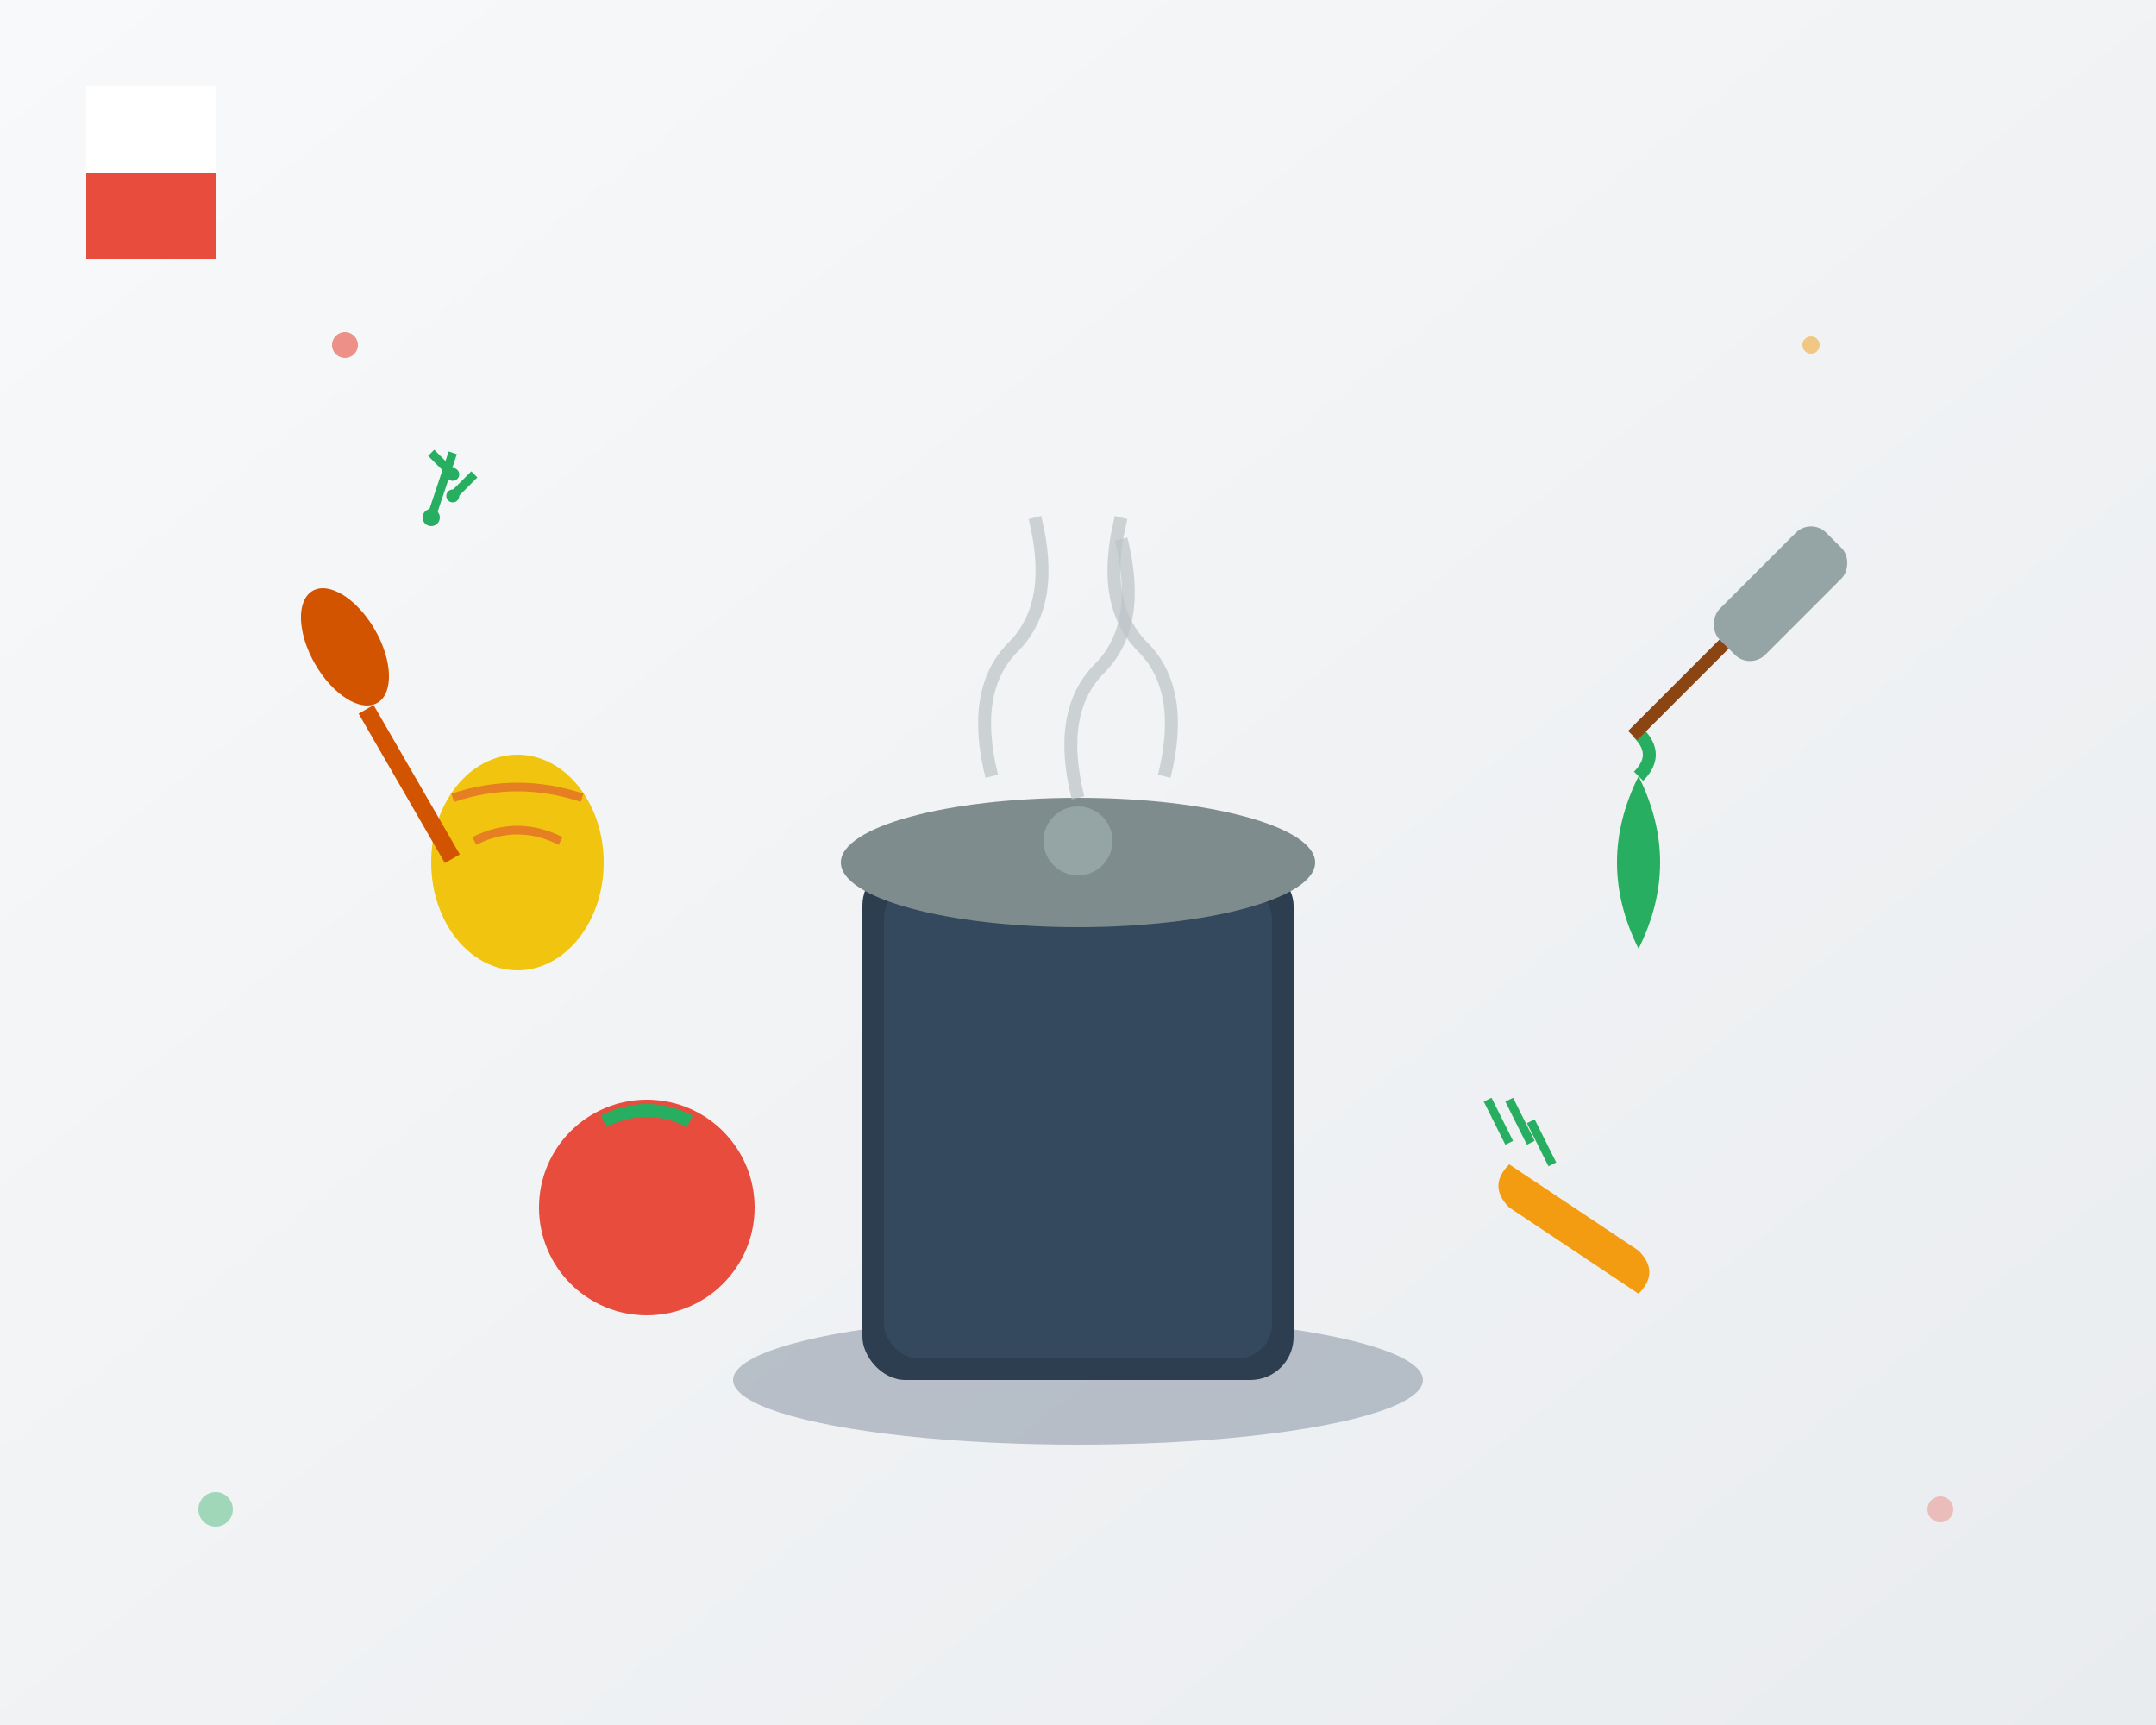 <svg xmlns="http://www.w3.org/2000/svg" viewBox="0 0 500 400" fill="none">
  <rect x="0" y="0" width="500" height="400" fill="#333333" stroke="none"/>
  <!-- Background -->
  <rect width="500" height="400" fill="url(#gradient1)"/>
  
  <!-- Gradient definitions -->
  <defs>
    <linearGradient id="gradient1" x1="0%" y1="0%" x2="100%" y2="100%">
      <stop offset="0%" style="stop-color:#f8f9fa;stop-opacity:1" />
      <stop offset="100%" style="stop-color:#e9ecef;stop-opacity:1" />
    </linearGradient>
    <linearGradient id="gradient2" x1="0%" y1="0%" x2="100%" y2="100%">
      <stop offset="0%" style="stop-color:#e74c3c;stop-opacity:1" />
      <stop offset="100%" style="stop-color:#c0392b;stop-opacity:1" />
    </linearGradient>
  </defs>
  
  <!-- Main cooking pot -->
  <ellipse cx="250" cy="320" rx="80" ry="15" fill="#34495e" opacity="0.3"/>
  <rect x="200" y="200" width="100" height="120" rx="10" fill="#2c3e50"/>
  <rect x="205" y="205" width="90" height="110" rx="8" fill="#34495e"/>
  
  <!-- Pot lid -->
  <ellipse cx="250" cy="200" rx="55" ry="15" fill="#7f8c8d"/>
  <circle cx="250" cy="195" r="8" fill="#95a5a6"/>
  
  <!-- Steam -->
  <path d="M230 180 Q225 160 235 150 Q245 140 240 120" stroke="#bdc3c7" stroke-width="3" fill="none" opacity="0.7"/>
  <path d="M250 185 Q245 165 255 155 Q265 145 260 125" stroke="#bdc3c7" stroke-width="3" fill="none" opacity="0.7"/>
  <path d="M270 180 Q275 160 265 150 Q255 140 260 120" stroke="#bdc3c7" stroke-width="3" fill="none" opacity="0.7"/>
  
  <!-- Vegetables around the pot -->
  <!-- Tomato -->
  <circle cx="150" cy="280" r="25" fill="#e74c3c"/>
  <path d="M140 260 Q150 255 160 260" stroke="#27ae60" stroke-width="3" fill="none"/>
  
  <!-- Carrot -->
  <path d="M350 270 L380 290 Q385 295 380 300 L350 280 Q345 275 350 270" fill="#f39c12"/>
  <path d="M350 265 L345 255 M355 265 L350 255 M360 270 L355 260" stroke="#27ae60" stroke-width="2"/>
  
  <!-- Onion -->
  <ellipse cx="120" cy="200" rx="20" ry="25" fill="#f1c40f"/>
  <path d="M105 185 Q120 180 135 185" stroke="#e67e22" stroke-width="2" fill="none"/>
  <path d="M110 195 Q120 190 130 195" stroke="#e67e22" stroke-width="2" fill="none"/>
  
  <!-- Pepper -->
  <path d="M380 180 Q390 200 380 220 Q370 200 380 180" fill="#27ae60"/>
  <path d="M380 180 Q385 175 380 170" stroke="#27ae60" stroke-width="3" fill="none"/>
  
  <!-- Herbs -->
  <g transform="translate(100,120)">
    <path d="M0 0 L5 -15 M5 -5 L10 -10 M5 -10 L0 -15" stroke="#27ae60" stroke-width="2" fill="none"/>
    <circle cx="0" cy="0" r="2" fill="#27ae60"/>
    <circle cx="5" cy="-5" r="1.5" fill="#27ae60"/>
    <circle cx="5" cy="-10" r="1.5" fill="#27ae60"/>
  </g>
  
  <!-- Chef's utensils -->
  <!-- Wooden spoon -->
  <ellipse cx="80" cy="150" rx="8" ry="15" fill="#d35400" transform="rotate(-30 80 150)"/>
  <rect x="75" y="165" width="4" height="40" fill="#d35400" transform="rotate(-30 80 150)"/>
  
  <!-- Spatula -->
  <rect x="420" y="120" width="15" height="35" rx="5" fill="#95a5a6" transform="rotate(45 420 120)"/>
  <rect x="425" y="155" width="3" height="30" fill="#8b4513" transform="rotate(45 420 120)"/>
  
  <!-- Decorative elements -->
  <circle cx="80" cy="80" r="3" fill="#e74c3c" opacity="0.6"/>
  <circle cx="420" cy="80" r="2" fill="#f39c12" opacity="0.5"/>
  <circle cx="50" cy="350" r="4" fill="#27ae60" opacity="0.4"/>
  <circle cx="450" cy="350" r="3" fill="#e74c3c" opacity="0.3"/>
  
  <!-- Polish flag colors accent -->
  <rect x="20" y="20" width="30" height="20" fill="#ffffff"/>
  <rect x="20" y="40" width="30" height="20" fill="#e74c3c"/>
</svg>
